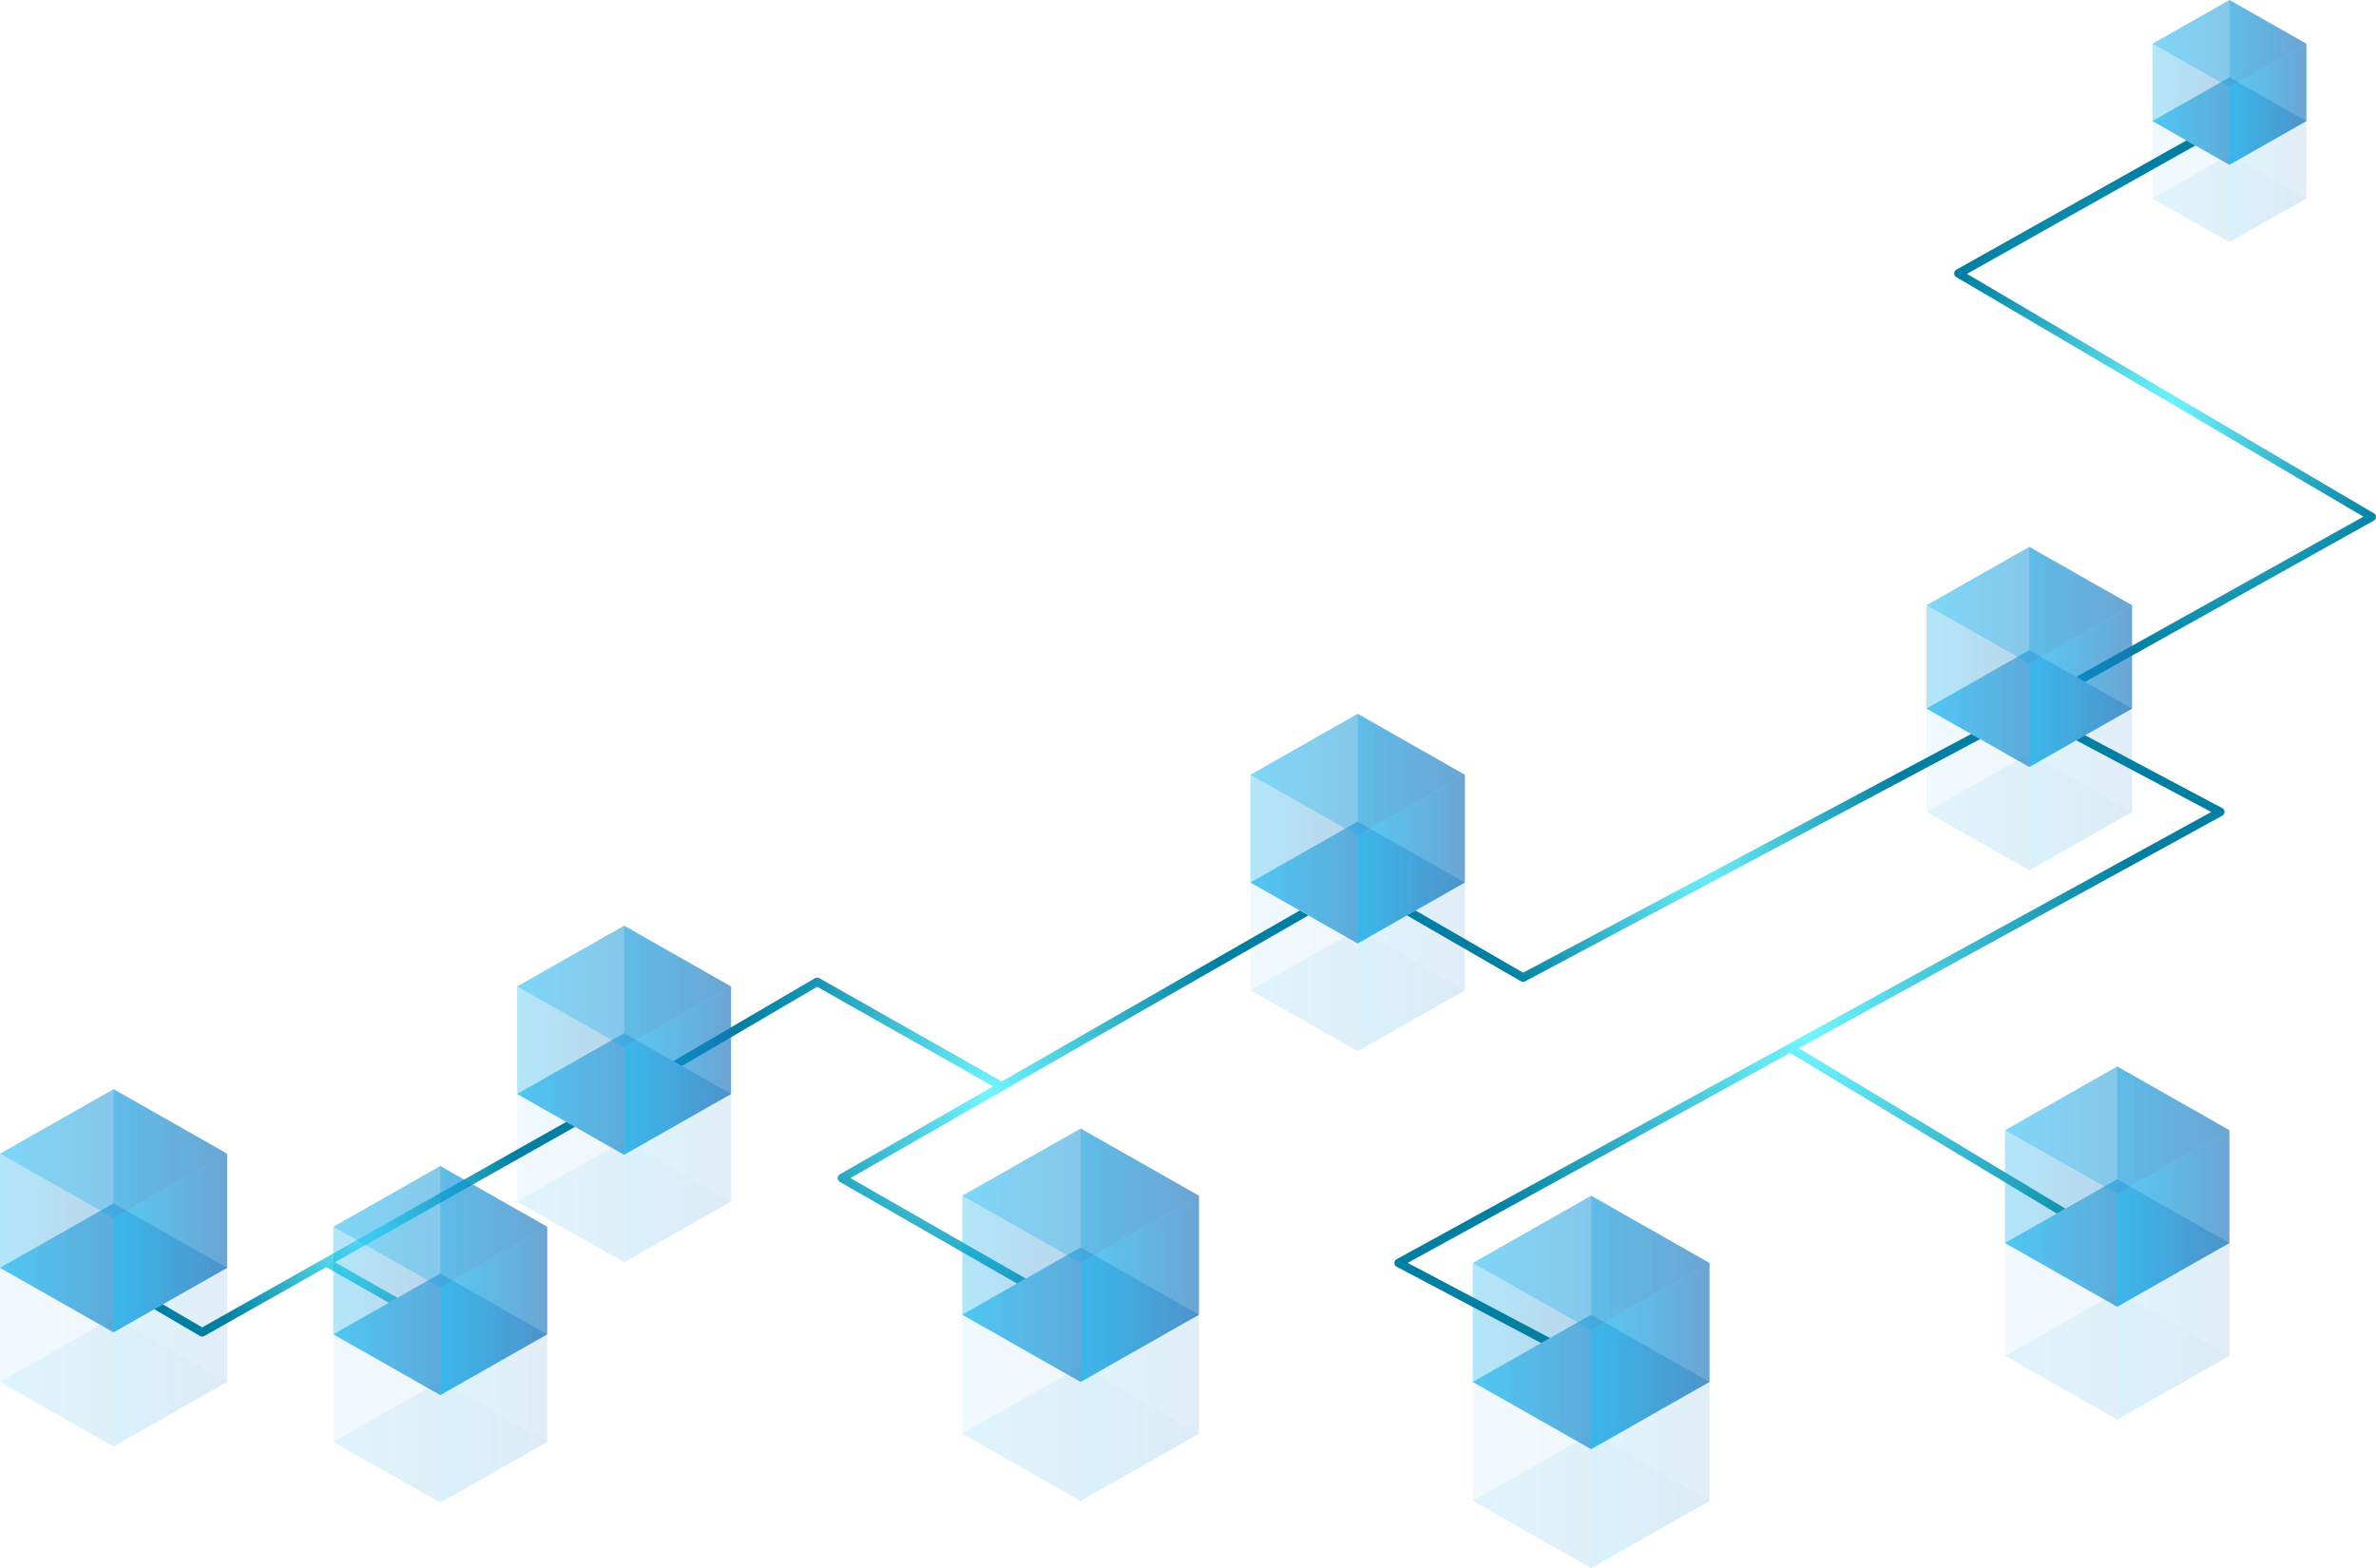 <?xml version="1.0" encoding="UTF-8"?>
<svg id="Layer_1" data-name="Layer 1" xmlns="http://www.w3.org/2000/svg" xmlns:xlink="http://www.w3.org/1999/xlink" viewBox="0 0 1109.49 732.32">
  <defs>
    <style>
      .cls-1 {
        fill: url(#linear-gradient-41);
      }

      .cls-1, .cls-2, .cls-3, .cls-4, .cls-5, .cls-6, .cls-7, .cls-8, .cls-9, .cls-10, .cls-11, .cls-12, .cls-13, .cls-14, .cls-15, .cls-16, .cls-17, .cls-18, .cls-19, .cls-20, .cls-21, .cls-22, .cls-23, .cls-24, .cls-25, .cls-26, .cls-27, .cls-28, .cls-29, .cls-30, .cls-31, .cls-32, .cls-33, .cls-34, .cls-35, .cls-36, .cls-37, .cls-38, .cls-39, .cls-40, .cls-41, .cls-42, .cls-43, .cls-44, .cls-45, .cls-46, .cls-47, .cls-48, .cls-49, .cls-50, .cls-51, .cls-52, .cls-53, .cls-54, .cls-55, .cls-56, .cls-57, .cls-58, .cls-59, .cls-60, .cls-61, .cls-62, .cls-63, .cls-64, .cls-65, .cls-66, .cls-67, .cls-68, .cls-69, .cls-70, .cls-71, .cls-72, .cls-73, .cls-74, .cls-75, .cls-76, .cls-77, .cls-78, .cls-79, .cls-80, .cls-81, .cls-82, .cls-83, .cls-84, .cls-85, .cls-86, .cls-87, .cls-88, .cls-89, .cls-90, .cls-91, .cls-92, .cls-93, .cls-94, .cls-95 {
        stroke-width: 0px;
      }

      .cls-1, .cls-6, .cls-7, .cls-9, .cls-10, .cls-12, .cls-16, .cls-21, .cls-27, .cls-29, .cls-30, .cls-34, .cls-35, .cls-36, .cls-37, .cls-42, .cls-49, .cls-50, .cls-54, .cls-59, .cls-61, .cls-62, .cls-64, .cls-66, .cls-67, .cls-73, .cls-74, .cls-76, .cls-77, .cls-78, .cls-82, .cls-84, .cls-89, .cls-90, .cls-91, .cls-95 {
        fill-opacity: .3;
      }

      .cls-2 {
        fill: url(#linear-gradient-20);
      }

      .cls-2, .cls-3, .cls-4, .cls-5, .cls-8, .cls-11, .cls-13, .cls-14, .cls-15, .cls-17, .cls-18, .cls-19, .cls-20, .cls-22, .cls-23, .cls-24, .cls-25, .cls-26, .cls-28, .cls-31, .cls-32, .cls-33, .cls-38, .cls-39, .cls-40, .cls-41, .cls-43, .cls-44, .cls-45, .cls-46, .cls-47, .cls-48, .cls-51, .cls-52, .cls-53, .cls-55, .cls-57, .cls-58, .cls-60, .cls-65, .cls-69, .cls-70, .cls-71, .cls-72, .cls-75, .cls-79, .cls-80, .cls-81, .cls-83, .cls-85, .cls-86, .cls-88, .cls-92, .cls-93 {
        fill-opacity: .5;
      }

      .cls-3 {
        fill: url(#linear-gradient-40);
      }

      .cls-4 {
        fill: url(#linear-gradient-12);
      }

      .cls-5 {
        fill: url(#linear-gradient-18);
      }

      .cls-6 {
        fill: url(#linear-gradient-79);
      }

      .cls-7 {
        fill: url(#linear-gradient-64);
      }

      .cls-8 {
        fill: url(#linear-gradient-38);
      }

      .cls-9 {
        fill: url(#linear-gradient-26);
      }

      .cls-10 {
        fill: url(#linear-gradient-9);
      }

      .cls-11 {
        fill: url(#linear-gradient-87);
      }

      .cls-12 {
        fill: url(#linear-gradient-81);
      }

      .cls-13 {
        fill: url(#linear-gradient-58);
      }

      .cls-14 {
        fill: url(#linear-gradient-68);
      }

      .cls-15 {
        fill: url(#linear-gradient-63);
      }

      .cls-16 {
        fill: url(#linear-gradient-11);
      }

      .cls-17 {
        fill: url(#linear-gradient-73);
      }

      .cls-18 {
        fill: url(#linear-gradient-70);
      }

      .cls-19 {
        fill: url(#linear-gradient-88);
      }

      .cls-20 {
        fill: url(#linear-gradient-17);
      }

      .cls-21 {
        fill: url(#linear-gradient-69);
      }

      .cls-22 {
        fill: url(#linear-gradient-28);
      }

      .cls-23 {
        fill: url(#linear-gradient-75);
      }

      .cls-24 {
        fill: url(#linear-gradient-37);
      }

      .cls-25 {
        fill: url(#linear-gradient-52);
      }

      .cls-26 {
        fill: url(#linear-gradient-30);
      }

      .cls-27 {
        fill: url(#linear-gradient-39);
      }

      .cls-96 {
        opacity: .2;
      }

      .cls-28 {
        fill: url(#linear-gradient-50);
      }

      .cls-29 {
        fill: url(#linear-gradient-54);
      }

      .cls-30 {
        fill: url(#linear-gradient-24);
      }

      .cls-31 {
        fill: url(#linear-gradient-80);
      }

      .cls-32 {
        fill: url(#linear-gradient-22);
      }

      .cls-33 {
        fill: url(#linear-gradient-5);
      }

      .cls-34 {
        fill: url(#linear-gradient-21);
      }

      .cls-35 {
        fill: url(#linear-gradient-29);
      }

      .cls-36 {
        fill: url(#linear-gradient-36);
      }

      .cls-37 {
        fill: url(#linear-gradient-49);
      }

      .cls-38 {
        fill: url(#linear-gradient-27);
      }

      .cls-39 {
        fill: url(#linear-gradient-47);
      }

      .cls-40 {
        fill: url(#linear-gradient-13);
      }

      .cls-41 {
        fill: url(#linear-gradient-25);
      }

      .cls-42 {
        fill: url(#linear-gradient-76);
      }

      .cls-43 {
        fill: url(#linear-gradient-65);
      }

      .cls-44 {
        fill: url(#linear-gradient-85);
      }

      .cls-45 {
        fill: url(#linear-gradient-3);
      }

      .cls-46 {
        fill: url(#linear-gradient-90);
      }

      .cls-47 {
        fill: url(#linear-gradient-42);
      }

      .cls-48 {
        fill: url(#linear-gradient-82);
      }

      .cls-49 {
        fill: url(#linear-gradient-19);
      }

      .cls-50 {
        fill: url(#linear-gradient-66);
      }

      .cls-51 {
        fill: url(#linear-gradient-67);
      }

      .cls-52 {
        fill: url(#linear-gradient-78);
      }

      .cls-53 {
        fill: url(#linear-gradient-55);
      }

      .cls-54 {
        fill: url(#linear-gradient-74);
      }

      .cls-55 {
        fill: url(#linear-gradient-83);
      }

      .cls-56 {
        fill: url(#radial-gradient-2);
      }

      .cls-57 {
        fill: url(#linear-gradient-77);
      }

      .cls-58 {
        fill: url(#linear-gradient-15);
      }

      .cls-59 {
        fill: url(#linear-gradient-46);
      }

      .cls-60 {
        fill: url(#linear-gradient-10);
      }

      .cls-61 {
        fill: url(#linear-gradient-34);
      }

      .cls-62 {
        fill: url(#linear-gradient-86);
      }

      .cls-63 {
        fill: url(#radial-gradient-5);
      }

      .cls-64 {
        fill: url(#linear-gradient-16);
      }

      .cls-65 {
        fill: url(#linear-gradient-45);
      }

      .cls-66 {
        fill: url(#linear-gradient-44);
      }

      .cls-67 {
        fill: url(#linear-gradient-56);
      }

      .cls-68 {
        fill: url(#radial-gradient);
      }

      .cls-69 {
        fill: url(#linear-gradient-62);
      }

      .cls-70 {
        fill: url(#linear-gradient-7);
      }

      .cls-71 {
        fill: url(#linear-gradient-33);
      }

      .cls-72 {
        fill: url(#linear-gradient-2);
      }

      .cls-73 {
        fill: url(#linear-gradient-84);
      }

      .cls-74 {
        fill: url(#linear-gradient-61);
      }

      .cls-75 {
        fill: url(#linear-gradient-53);
      }

      .cls-76 {
        fill: url(#linear-gradient-31);
      }

      .cls-77 {
        fill: url(#linear-gradient-14);
      }

      .cls-78 {
        fill: url(#linear-gradient-6);
      }

      .cls-79 {
        fill: url(#linear-gradient-72);
      }

      .cls-80 {
        fill: url(#linear-gradient-60);
      }

      .cls-81 {
        fill: url(#linear-gradient-23);
      }

      .cls-82 {
        fill: url(#linear-gradient-89);
      }

      .cls-83 {
        fill: url(#linear-gradient-43);
      }

      .cls-84 {
        fill: url(#linear-gradient-4);
      }

      .cls-85 {
        fill: url(#linear-gradient-35);
      }

      .cls-86 {
        fill: url(#linear-gradient-8);
      }

      .cls-87 {
        fill: url(#radial-gradient-3);
      }

      .cls-88 {
        fill: url(#linear-gradient-32);
      }

      .cls-89 {
        fill: url(#linear-gradient-51);
      }

      .cls-90 {
        fill: url(#linear-gradient-71);
      }

      .cls-91 {
        fill: url(#linear-gradient-59);
      }

      .cls-92 {
        fill: url(#linear-gradient-48);
      }

      .cls-93 {
        fill: url(#linear-gradient-57);
      }

      .cls-94 {
        fill: url(#radial-gradient-4);
      }

      .cls-95 {
        fill: url(#linear-gradient);
      }
    </style>
    <linearGradient id="linear-gradient" x1="947.58" y1="341.41" x2="995.58" y2="341.41" gradientUnits="userSpaceOnUse">
      <stop offset="0" stop-color="#00aeef"/>
      <stop offset="1" stop-color="#1c75bc"/>
    </linearGradient>
    <linearGradient id="linear-gradient-2" x1="899.58" y1="379.17" y2="379.17" xlink:href="#linear-gradient"/>
    <linearGradient id="linear-gradient-3" x1="899.58" y1="330.92" y2="330.92" xlink:href="#linear-gradient"/>
    <linearGradient id="linear-gradient-4" x1="899.58" y1="368.68" x2="947.58" y2="368.68" xlink:href="#linear-gradient"/>
    <linearGradient id="linear-gradient-5" y1="368.68" y2="368.68" xlink:href="#linear-gradient"/>
    <linearGradient id="linear-gradient-6" x1="53.02" y1="603.66" x2="106.04" y2="603.66" xlink:href="#linear-gradient"/>
    <linearGradient id="linear-gradient-7" x1="0" y1="645.37" x2="106.04" y2="645.37" xlink:href="#linear-gradient"/>
    <linearGradient id="linear-gradient-8" x1="0" y1="592.07" x2="106.04" y2="592.07" xlink:href="#linear-gradient"/>
    <linearGradient id="linear-gradient-9" x1="0" y1="633.78" x2="53.02" y2="633.78" xlink:href="#linear-gradient"/>
    <linearGradient id="linear-gradient-10" x1="53.02" y1="633.78" x2="106.04" y2="633.78" xlink:href="#linear-gradient"/>
    <linearGradient id="linear-gradient-11" x1="53.02" y1="550.36" x2="106.04" y2="550.36" xlink:href="#linear-gradient"/>
    <linearGradient id="linear-gradient-12" x1="0" y1="592.07" x2="106.04" y2="592.07" xlink:href="#linear-gradient"/>
    <linearGradient id="linear-gradient-13" x1="0" y1="538.77" x2="106.04" y2="538.77" xlink:href="#linear-gradient"/>
    <linearGradient id="linear-gradient-14" x1="0" y1="580.48" x2="53.02" y2="580.48" xlink:href="#linear-gradient"/>
    <linearGradient id="linear-gradient-15" x1="53.02" y1="580.48" x2="106.04" y2="580.48" xlink:href="#linear-gradient"/>
    <linearGradient id="linear-gradient-16" x1="633.96" y1="423.07" x2="684.02" y2="423.07" xlink:href="#linear-gradient"/>
    <linearGradient id="linear-gradient-17" x1="583.9" y1="462.46" x2="684.02" y2="462.46" xlink:href="#linear-gradient"/>
    <linearGradient id="linear-gradient-18" x1="583.9" y1="412.13" x2="684.02" y2="412.13" xlink:href="#linear-gradient"/>
    <linearGradient id="linear-gradient-19" x1="583.9" y1="451.52" x2="633.96" y2="451.52" xlink:href="#linear-gradient"/>
    <linearGradient id="linear-gradient-20" x1="633.96" y1="451.52" x2="684.02" y2="451.52" xlink:href="#linear-gradient"/>
    <linearGradient id="linear-gradient-21" x1="633.96" y1="372.75" x2="684.02" y2="372.75" xlink:href="#linear-gradient"/>
    <linearGradient id="linear-gradient-22" x1="583.9" y1="412.13" x2="684.02" y2="412.13" xlink:href="#linear-gradient"/>
    <linearGradient id="linear-gradient-23" x1="583.9" y1="361.81" x2="684.02" y2="361.81" xlink:href="#linear-gradient"/>
    <linearGradient id="linear-gradient-24" x1="583.9" y1="401.19" x2="633.96" y2="401.19" xlink:href="#linear-gradient"/>
    <linearGradient id="linear-gradient-25" x1="633.96" y1="401.19" x2="684.02" y2="401.19" xlink:href="#linear-gradient"/>
    <linearGradient id="linear-gradient-26" x1="742.98" y1="657.45" x2="798.25" y2="657.45" xlink:href="#linear-gradient"/>
    <linearGradient id="linear-gradient-27" x1="687.72" y1="700.93" x2="798.25" y2="700.93" xlink:href="#linear-gradient"/>
    <linearGradient id="linear-gradient-28" x1="687.72" y1="645.37" x2="798.25" y2="645.37" xlink:href="#linear-gradient"/>
    <linearGradient id="linear-gradient-29" x1="687.72" y1="688.85" x2="742.98" y2="688.85" xlink:href="#linear-gradient"/>
    <linearGradient id="linear-gradient-30" x1="742.98" y1="688.85" x2="798.25" y2="688.85" xlink:href="#linear-gradient"/>
    <linearGradient id="linear-gradient-31" x1="742.98" y1="601.89" x2="798.25" y2="601.89" xlink:href="#linear-gradient"/>
    <linearGradient id="linear-gradient-32" x1="687.72" y1="645.37" x2="798.25" y2="645.37" xlink:href="#linear-gradient"/>
    <linearGradient id="linear-gradient-33" x1="687.72" y1="589.82" x2="798.25" y2="589.82" xlink:href="#linear-gradient"/>
    <linearGradient id="linear-gradient-34" x1="687.72" y1="633.29" x2="742.98" y2="633.29" xlink:href="#linear-gradient"/>
    <linearGradient id="linear-gradient-35" x1="742.98" y1="633.29" x2="798.25" y2="633.29" xlink:href="#linear-gradient"/>
    <linearGradient id="linear-gradient-36" x1="1041.04" y1="64.4" x2="1076.97" y2="64.4" xlink:href="#linear-gradient"/>
    <linearGradient id="linear-gradient-37" x1="1005.1" y1="92.67" x2="1076.97" y2="92.67" xlink:href="#linear-gradient"/>
    <linearGradient id="linear-gradient-38" x1="1005.1" y1="56.54" x2="1076.97" y2="56.54" xlink:href="#linear-gradient"/>
    <linearGradient id="linear-gradient-39" x1="1005.1" y1="84.81" x2="1041.04" y2="84.81" xlink:href="#linear-gradient"/>
    <linearGradient id="linear-gradient-40" x1="1041.04" y1="84.81" x2="1076.97" y2="84.81" xlink:href="#linear-gradient"/>
    <linearGradient id="linear-gradient-41" x1="1041.04" y1="28.27" x2="1076.97" y2="28.27" xlink:href="#linear-gradient"/>
    <linearGradient id="linear-gradient-42" x1="1005.1" y1="56.54" x2="1076.97" y2="56.54" xlink:href="#linear-gradient"/>
    <linearGradient id="linear-gradient-43" x1="1005.1" y1="20.42" x2="1076.97" y2="20.42" xlink:href="#linear-gradient"/>
    <linearGradient id="linear-gradient-44" x1="1005.1" y1="48.69" x2="1041.04" y2="48.69" xlink:href="#linear-gradient"/>
    <linearGradient id="linear-gradient-45" x1="1041.04" y1="48.69" x2="1076.97" y2="48.69" xlink:href="#linear-gradient"/>
    <radialGradient id="radial-gradient" cx="1011" cy="192" fx="1011" fy="192" r="113.32" gradientUnits="userSpaceOnUse">
      <stop offset="0" stop-color="#73f6ff"/>
      <stop offset="1" stop-color="#007fa2"/>
    </radialGradient>
    <linearGradient id="linear-gradient-46" x1="988.64" y1="591.93" x2="1041.04" y2="591.93" xlink:href="#linear-gradient"/>
    <linearGradient id="linear-gradient-47" x1="936.24" y1="633.16" x2="1041.04" y2="633.16" xlink:href="#linear-gradient"/>
    <linearGradient id="linear-gradient-48" x1="936.24" y1="580.48" x2="1041.04" y2="580.48" xlink:href="#linear-gradient"/>
    <linearGradient id="linear-gradient-49" x1="936.24" y1="621.71" x2="988.64" y2="621.71" xlink:href="#linear-gradient"/>
    <linearGradient id="linear-gradient-50" x1="988.64" y1="621.71" x2="1041.04" y2="621.71" xlink:href="#linear-gradient"/>
    <linearGradient id="linear-gradient-51" x1="988.64" y1="539.26" x2="1041.04" y2="539.26" xlink:href="#linear-gradient"/>
    <linearGradient id="linear-gradient-52" x1="936.24" y1="580.48" x2="1041.04" y2="580.48" xlink:href="#linear-gradient"/>
    <linearGradient id="linear-gradient-53" x1="936.24" y1="527.81" x2="1041.04" y2="527.81" xlink:href="#linear-gradient"/>
    <linearGradient id="linear-gradient-54" x1="936.24" y1="569.03" x2="988.64" y2="569.03" xlink:href="#linear-gradient"/>
    <linearGradient id="linear-gradient-55" x1="988.64" y1="569.03" x2="1041.04" y2="569.03" xlink:href="#linear-gradient"/>
    <linearGradient id="linear-gradient-56" y1="293.15" y2="293.15" xlink:href="#linear-gradient"/>
    <linearGradient id="linear-gradient-57" x1="899.58" y1="330.92" y2="330.92" xlink:href="#linear-gradient"/>
    <linearGradient id="linear-gradient-58" x1="899.58" y1="282.66" y2="282.66" xlink:href="#linear-gradient"/>
    <linearGradient id="linear-gradient-59" x1="899.58" y1="320.43" x2="947.58" y2="320.43" xlink:href="#linear-gradient"/>
    <linearGradient id="linear-gradient-60" y1="320.43" y2="320.43" xlink:href="#linear-gradient"/>
    <radialGradient id="radial-gradient-2" cx="844.95" cy="485.3" fx="844.95" fy="485.3" r="169.87" xlink:href="#radial-gradient"/>
    <radialGradient id="radial-gradient-3" cx="790.81" cy="400.66" fx="790.81" fy="400.66" r="103.11" xlink:href="#radial-gradient"/>
    <radialGradient id="radial-gradient-4" cx="462.68" cy="512.31" fx="462.68" fy="512.31" r="121.6" xlink:href="#radial-gradient"/>
    <linearGradient id="linear-gradient-61" x1="291.42" y1="521.8" x2="341.37" y2="521.8" xlink:href="#linear-gradient"/>
    <linearGradient id="linear-gradient-62" x1="241.47" y1="561.1" x2="341.37" y2="561.1" xlink:href="#linear-gradient"/>
    <linearGradient id="linear-gradient-63" x1="241.47" y1="510.89" x2="341.37" y2="510.89" xlink:href="#linear-gradient"/>
    <linearGradient id="linear-gradient-64" x1="241.47" y1="550.18" x2="291.42" y2="550.18" xlink:href="#linear-gradient"/>
    <linearGradient id="linear-gradient-65" x1="291.42" y1="550.18" x2="341.37" y2="550.18" xlink:href="#linear-gradient"/>
    <linearGradient id="linear-gradient-66" x1="291.42" y1="471.59" x2="341.37" y2="471.59" xlink:href="#linear-gradient"/>
    <linearGradient id="linear-gradient-67" x1="241.47" y1="510.89" x2="341.37" y2="510.89" xlink:href="#linear-gradient"/>
    <linearGradient id="linear-gradient-68" x1="241.47" y1="460.68" x2="341.37" y2="460.68" xlink:href="#linear-gradient"/>
    <linearGradient id="linear-gradient-69" x1="241.47" y1="499.97" x2="291.42" y2="499.97" xlink:href="#linear-gradient"/>
    <linearGradient id="linear-gradient-70" x1="291.42" y1="499.97" x2="341.37" y2="499.97" xlink:href="#linear-gradient"/>
    <linearGradient id="linear-gradient-71" x1="504.59" y1="626.05" x2="559.85" y2="626.05" xlink:href="#linear-gradient"/>
    <linearGradient id="linear-gradient-72" x1="449.32" y1="669.53" x2="559.85" y2="669.53" xlink:href="#linear-gradient"/>
    <linearGradient id="linear-gradient-73" x1="449.32" y1="613.97" x2="559.85" y2="613.97" xlink:href="#linear-gradient"/>
    <linearGradient id="linear-gradient-74" x1="449.32" y1="657.45" x2="504.59" y2="657.45" xlink:href="#linear-gradient"/>
    <linearGradient id="linear-gradient-75" x1="504.59" y1="657.45" x2="559.85" y2="657.45" xlink:href="#linear-gradient"/>
    <linearGradient id="linear-gradient-76" x1="504.59" y1="570.49" x2="559.85" y2="570.49" xlink:href="#linear-gradient"/>
    <linearGradient id="linear-gradient-77" x1="449.32" y1="613.97" x2="559.85" y2="613.97" xlink:href="#linear-gradient"/>
    <linearGradient id="linear-gradient-78" x1="449.32" y1="558.42" x2="559.85" y2="558.42" xlink:href="#linear-gradient"/>
    <linearGradient id="linear-gradient-79" x1="449.32" y1="601.89" x2="504.59" y2="601.89" xlink:href="#linear-gradient"/>
    <linearGradient id="linear-gradient-80" x1="504.59" y1="601.89" x2="559.85" y2="601.89" xlink:href="#linear-gradient"/>
    <radialGradient id="radial-gradient-5" cx="170.26" cy="574.06" fx="170.26" fy="574.06" r="77.99" xlink:href="#radial-gradient"/>
    <linearGradient id="linear-gradient-81" x1="205.58" y1="634.05" x2="255.53" y2="634.05" xlink:href="#linear-gradient"/>
    <linearGradient id="linear-gradient-82" x1="155.64" y1="673.34" x2="255.53" y2="673.34" xlink:href="#linear-gradient"/>
    <linearGradient id="linear-gradient-83" x1="155.64" y1="623.13" x2="255.53" y2="623.13" xlink:href="#linear-gradient"/>
    <linearGradient id="linear-gradient-84" x1="155.64" y1="662.43" x2="205.58" y2="662.43" xlink:href="#linear-gradient"/>
    <linearGradient id="linear-gradient-85" x1="205.58" y1="662.43" x2="255.53" y2="662.43" xlink:href="#linear-gradient"/>
    <linearGradient id="linear-gradient-86" x1="205.58" y1="583.84" x2="255.53" y2="583.84" xlink:href="#linear-gradient"/>
    <linearGradient id="linear-gradient-87" x1="155.64" y1="623.13" x2="255.53" y2="623.13" xlink:href="#linear-gradient"/>
    <linearGradient id="linear-gradient-88" x1="155.64" y1="572.92" x2="255.53" y2="572.92" xlink:href="#linear-gradient"/>
    <linearGradient id="linear-gradient-89" x1="155.64" y1="612.21" x2="205.58" y2="612.21" xlink:href="#linear-gradient"/>
    <linearGradient id="linear-gradient-90" x1="205.58" y1="612.21" x2="255.53" y2="612.21" xlink:href="#linear-gradient"/>
  </defs>
  <g class="cls-96">
    <polygon class="cls-95" points="947.58 303.64 947.58 351.9 995.58 379.17 995.58 330.92 947.58 303.64"/>
    <polygon class="cls-72" points="947.58 351.9 899.58 379.17 947.58 406.44 995.58 379.17 947.58 351.9"/>
    <polygon class="cls-45" points="947.58 303.64 899.58 330.92 947.58 358.19 995.58 330.92 947.58 303.64"/>
    <polygon class="cls-84" points="899.58 330.92 899.58 379.17 947.58 406.44 947.58 358.19 899.58 330.92"/>
    <polygon class="cls-33" points="995.58 330.92 995.58 379.17 947.58 406.44 947.58 358.19 995.58 330.92"/>
  </g>
  <g>
    <g class="cls-96">
      <polygon class="cls-78" points="53.02 561.95 53.02 615.25 106.04 645.37 106.04 592.07 53.02 561.95"/>
      <polygon class="cls-70" points="53.02 615.25 0 645.37 53.02 675.49 106.04 645.37 53.02 615.25"/>
      <polygon class="cls-86" points="53.02 561.95 0 592.07 53.02 622.2 106.04 592.07 53.02 561.95"/>
      <polygon class="cls-10" points="0 592.07 0 645.37 53.02 675.49 53.02 622.2 0 592.07"/>
      <polygon class="cls-60" points="106.04 592.07 106.04 645.37 53.02 675.49 53.02 622.2 106.04 592.07"/>
    </g>
    <g>
      <polygon class="cls-16" points="53.02 508.65 53.02 561.95 106.04 592.07 106.04 538.77 53.02 508.65"/>
      <polygon class="cls-4" points="53.02 561.95 0 592.07 53.02 622.19 106.04 592.07 53.02 561.95"/>
      <polygon class="cls-40" points="53.02 508.65 0 538.77 53.02 568.9 106.04 538.77 53.02 508.65"/>
      <polygon class="cls-77" points="0 538.77 0 592.07 53.02 622.19 53.02 568.9 0 538.77"/>
      <polygon class="cls-58" points="106.04 538.77 106.04 592.07 53.02 622.19 53.02 568.9 106.04 538.77"/>
    </g>
  </g>
  <g>
    <g class="cls-96">
      <polygon class="cls-64" points="633.96 383.69 633.96 434.02 684.02 462.46 684.02 412.14 633.96 383.69"/>
      <polygon class="cls-20" points="633.96 434.02 583.9 462.46 633.96 490.9 684.02 462.46 633.96 434.02"/>
      <polygon class="cls-5" points="633.96 383.69 583.9 412.14 633.96 440.58 684.02 412.14 633.96 383.69"/>
      <polygon class="cls-49" points="583.9 412.14 583.9 462.46 633.96 490.9 633.96 440.58 583.9 412.14"/>
      <polygon class="cls-2" points="684.02 412.14 684.02 462.46 633.96 490.9 633.96 440.58 684.02 412.14"/>
    </g>
    <g>
      <polygon class="cls-34" points="633.96 333.37 633.96 383.69 684.02 412.13 684.02 361.81 633.96 333.37"/>
      <polygon class="cls-32" points="633.96 383.69 583.9 412.13 633.96 440.58 684.02 412.13 633.96 383.69"/>
      <polygon class="cls-81" points="633.96 333.37 583.9 361.81 633.96 390.25 684.02 361.81 633.96 333.37"/>
      <polygon class="cls-30" points="583.9 361.81 583.9 412.13 633.96 440.58 633.96 390.25 583.9 361.81"/>
      <polygon class="cls-41" points="684.02 361.81 684.02 412.13 633.96 440.58 633.96 390.25 684.02 361.81"/>
    </g>
  </g>
  <g>
    <g class="cls-96">
      <polygon class="cls-9" points="742.98 613.97 742.98 669.53 798.25 700.92 798.25 645.37 742.98 613.97"/>
      <polygon class="cls-38" points="742.98 669.53 687.72 700.92 742.98 732.32 798.25 700.92 742.98 669.53"/>
      <polygon class="cls-22" points="742.98 613.97 687.72 645.37 742.98 676.77 798.25 645.37 742.98 613.97"/>
      <polygon class="cls-35" points="687.72 645.37 687.72 700.92 742.98 732.32 742.98 676.77 687.72 645.37"/>
      <polygon class="cls-26" points="798.25 645.37 798.25 700.92 742.98 732.32 742.98 676.77 798.25 645.37"/>
    </g>
    <g>
      <polygon class="cls-76" points="742.98 558.41 742.98 613.97 798.25 645.37 798.25 589.81 742.98 558.41"/>
      <polygon class="cls-88" points="742.98 613.97 687.72 645.37 742.98 676.77 798.25 645.37 742.98 613.97"/>
      <polygon class="cls-71" points="742.98 558.41 687.72 589.81 742.98 621.22 798.25 589.81 742.98 558.41"/>
      <polygon class="cls-61" points="687.72 589.81 687.72 645.37 742.98 676.77 742.98 621.22 687.72 589.81"/>
      <polygon class="cls-85" points="798.25 589.81 798.25 645.37 742.98 676.77 742.98 621.22 798.25 589.81"/>
    </g>
  </g>
  <g>
    <g class="cls-96">
      <polygon class="cls-36" points="1041.04 36.12 1041.04 72.25 1076.97 92.67 1076.97 56.54 1041.04 36.12"/>
      <polygon class="cls-24" points="1041.04 72.25 1005.1 92.67 1041.04 113.08 1076.97 92.67 1041.04 72.25"/>
      <polygon class="cls-8" points="1041.04 36.12 1005.1 56.54 1041.04 76.96 1076.97 56.54 1041.04 36.12"/>
      <polygon class="cls-27" points="1005.1 56.54 1005.1 92.67 1041.04 113.08 1041.04 76.96 1005.1 56.54"/>
      <polygon class="cls-3" points="1076.97 56.54 1076.97 92.67 1041.04 113.08 1041.04 76.96 1076.97 56.54"/>
    </g>
    <g>
      <polygon class="cls-1" points="1041.04 0 1041.04 36.12 1076.97 56.54 1076.97 20.42 1041.04 0"/>
      <polygon class="cls-47" points="1041.04 36.12 1005.1 56.54 1041.04 76.96 1076.97 56.54 1041.04 36.12"/>
      <polygon class="cls-83" points="1041.04 0 1005.1 20.42 1041.04 40.84 1076.97 20.42 1041.04 0"/>
      <polygon class="cls-66" points="1005.1 20.42 1005.1 56.54 1041.04 76.96 1041.04 40.84 1005.1 20.42"/>
      <polygon class="cls-65" points="1076.97 20.42 1076.97 56.54 1041.04 76.96 1041.04 40.84 1076.97 20.42"/>
    </g>
  </g>
  <path class="cls-68" d="m973.61,318.43l-4.09-2.32,134.07-74.83-190.16-111.91c-.6-.39-.95-1.07-.92-1.78.04-.72.45-1.36,1.09-1.68l107.37-60.33,4.17,2.37-106.62,59.95,190.03,111.83c.59.38.94,1.04.92,1.74-.02.7-.41,1.34-1.02,1.68l-134.85,75.29Z"/>
  <g>
    <g class="cls-96">
      <polygon class="cls-59" points="988.64 550.71 988.64 603.39 1041.04 633.16 1041.04 580.48 988.64 550.71"/>
      <polygon class="cls-39" points="988.64 603.39 936.24 633.16 988.64 662.93 1041.04 633.16 988.64 603.39"/>
      <polygon class="cls-92" points="988.64 550.71 936.24 580.48 988.64 610.26 1041.04 580.48 988.64 550.71"/>
      <polygon class="cls-37" points="936.24 580.48 936.24 633.16 988.64 662.93 988.64 610.26 936.24 580.48"/>
      <polygon class="cls-28" points="1041.04 580.48 1041.04 633.16 988.64 662.93 988.64 610.26 1041.04 580.48"/>
    </g>
    <g>
      <polygon class="cls-89" points="988.64 498.04 988.64 550.71 1041.04 580.48 1041.04 527.81 988.64 498.04"/>
      <polygon class="cls-25" points="988.64 550.71 936.24 580.48 988.64 610.25 1041.04 580.48 988.64 550.71"/>
      <polygon class="cls-75" points="988.64 498.04 936.24 527.81 988.64 557.58 1041.04 527.81 988.64 498.04"/>
      <polygon class="cls-29" points="936.24 527.81 936.24 580.48 988.64 610.25 988.64 557.58 936.24 527.81"/>
      <polygon class="cls-53" points="1041.04 527.81 1041.04 580.48 988.64 610.25 988.64 557.58 1041.04 527.81"/>
    </g>
  </g>
  <g>
    <polygon class="cls-67" points="947.58 255.39 947.58 303.64 995.58 330.91 995.58 282.66 947.58 255.39"/>
    <polygon class="cls-93" points="947.58 303.64 899.58 330.91 947.58 358.19 995.58 330.91 947.58 303.64"/>
    <polygon class="cls-13" points="947.58 255.39 899.58 282.66 947.58 309.94 995.58 282.66 947.58 255.39"/>
    <polygon class="cls-91" points="899.58 282.66 899.58 330.91 947.58 358.19 947.58 309.94 899.58 282.66"/>
    <polygon class="cls-80" points="995.58 282.66 995.58 330.91 947.58 358.19 947.58 309.94 995.58 282.66"/>
  </g>
  <path class="cls-56" d="m1037.71,377.4l-64.07-34.02-4.14,2.35,63.06,33.47-380.4,208.86c-.64.35-1.04,1.03-1.04,1.77,0,.74.42,1.41,1.07,1.75l67.48,35.64,4.13-2.35-66.46-35.09,178.57-98.04,124.54,74.99,4.01-2.28-124.5-74.94,197.77-108.59c.64-.35,1.04-1.03,1.04-1.77s-.41-1.41-1.06-1.75Z"/>
  <path class="cls-87" d="m711.22,458.54c-.35,0-.69-.09-1-.27l-53.25-30.77,4.04-2.29,50.25,29.04,209.2-111.47,4.19,2.38-212.49,113.14c-.29.16-.62.24-.94.24Z"/>
  <path class="cls-94" d="m610.96,427.51l-4.05-2.3-139.13,79.83-85.21-48.24c-.62-.35-1.38-.35-2,.01l-66.17,38.76,3.99,2.27,63.21-37,82.14,46.51-71.62,41.1c-.62.36-1,1.02-1,1.73s.38,1.38,1,1.74l82.81,47.5,4.08-2.32-81.88-46.92,213.82-122.67Z"/>
  <g>
    <g class="cls-96">
      <polygon class="cls-74" points="291.42 482.51 291.42 532.72 341.37 561.1 341.37 510.89 291.42 482.51"/>
      <polygon class="cls-69" points="291.42 532.72 241.47 561.1 291.42 589.48 341.37 561.1 291.42 532.72"/>
      <polygon class="cls-15" points="291.42 482.51 241.47 510.89 291.42 539.27 341.37 510.89 291.42 482.51"/>
      <polygon class="cls-7" points="241.47 510.89 241.47 561.1 291.42 589.48 291.42 539.27 241.47 510.89"/>
      <polygon class="cls-43" points="341.37 510.89 341.37 561.1 291.42 589.48 291.42 539.27 341.37 510.89"/>
    </g>
    <g>
      <polygon class="cls-50" points="291.42 432.3 291.42 482.51 341.37 510.89 341.37 460.68 291.42 432.3"/>
      <polygon class="cls-51" points="291.42 482.51 241.47 510.89 291.42 539.27 341.37 510.89 291.42 482.51"/>
      <polygon class="cls-14" points="291.42 432.3 241.47 460.68 291.42 489.06 341.37 460.68 291.42 432.3"/>
      <polygon class="cls-21" points="241.47 460.68 241.47 510.89 291.42 539.27 291.42 489.06 241.47 460.68"/>
      <polygon class="cls-18" points="341.37 460.68 341.37 510.89 291.42 539.27 291.42 489.06 341.37 460.68"/>
    </g>
  </g>
  <g>
    <g class="cls-96">
      <polygon class="cls-90" points="504.59 582.57 504.59 638.13 559.85 669.52 559.85 613.97 504.59 582.57"/>
      <polygon class="cls-79" points="504.59 638.13 449.32 669.52 504.59 700.93 559.85 669.52 504.59 638.13"/>
      <polygon class="cls-17" points="504.59 582.57 449.32 613.97 504.59 645.37 559.85 613.97 504.59 582.57"/>
      <polygon class="cls-54" points="449.32 613.97 449.32 669.52 504.59 700.93 504.59 645.37 449.32 613.97"/>
      <polygon class="cls-23" points="559.85 613.97 559.85 669.52 504.59 700.93 504.59 645.37 559.85 613.97"/>
    </g>
    <g>
      <polygon class="cls-42" points="504.59 527.02 504.59 582.57 559.85 613.97 559.85 558.41 504.59 527.02"/>
      <polygon class="cls-57" points="504.59 582.57 449.32 613.97 504.59 645.37 559.85 613.97 504.59 582.57"/>
      <polygon class="cls-52" points="504.59 527.02 449.32 558.41 504.59 589.82 559.85 558.41 504.59 527.02"/>
      <polygon class="cls-6" points="449.32 558.41 449.32 613.97 504.59 645.37 504.59 589.82 449.32 558.41"/>
      <polygon class="cls-31" points="559.85 558.41 559.85 613.97 504.59 645.37 504.59 589.82 559.85 558.41"/>
    </g>
  </g>
  <path class="cls-63" d="m268.51,526.25l-4.09-2.32-170.01,95.96-18.39-10.76-4,2.27,21.36,12.52c.31.18.66.27,1.01.27s.68-.09.98-.26l56.98-32.16,29.23,16.61,4.06-2.3-29.23-16.6,112.09-63.24Z"/>
  <g>
    <g class="cls-96">
      <polygon class="cls-12" points="205.58 594.75 205.58 644.96 255.53 673.34 255.53 623.13 205.58 594.75"/>
      <polygon class="cls-48" points="205.58 644.96 155.64 673.34 205.58 701.72 255.53 673.34 205.58 644.96"/>
      <polygon class="cls-55" points="205.58 594.75 155.64 623.13 205.58 651.51 255.53 623.13 205.58 594.75"/>
      <polygon class="cls-73" points="155.64 623.13 155.64 673.34 205.58 701.72 205.58 651.51 155.64 623.13"/>
      <polygon class="cls-44" points="255.53 623.13 255.53 673.34 205.58 701.72 205.58 651.51 255.53 623.13"/>
    </g>
    <g>
      <polygon class="cls-62" points="205.58 544.54 205.58 594.75 255.53 623.13 255.53 572.92 205.58 544.54"/>
      <polygon class="cls-11" points="205.58 594.75 155.64 623.13 205.58 651.51 255.53 623.13 205.58 594.75"/>
      <polygon class="cls-19" points="205.58 544.54 155.64 572.92 205.58 601.3 255.53 572.92 205.58 544.54"/>
      <polygon class="cls-82" points="155.64 572.92 155.64 623.13 205.58 651.51 205.58 601.3 155.64 572.92"/>
      <polygon class="cls-46" points="255.53 572.92 255.53 623.13 205.58 651.51 205.58 601.3 255.53 572.92"/>
    </g>
  </g>
</svg>